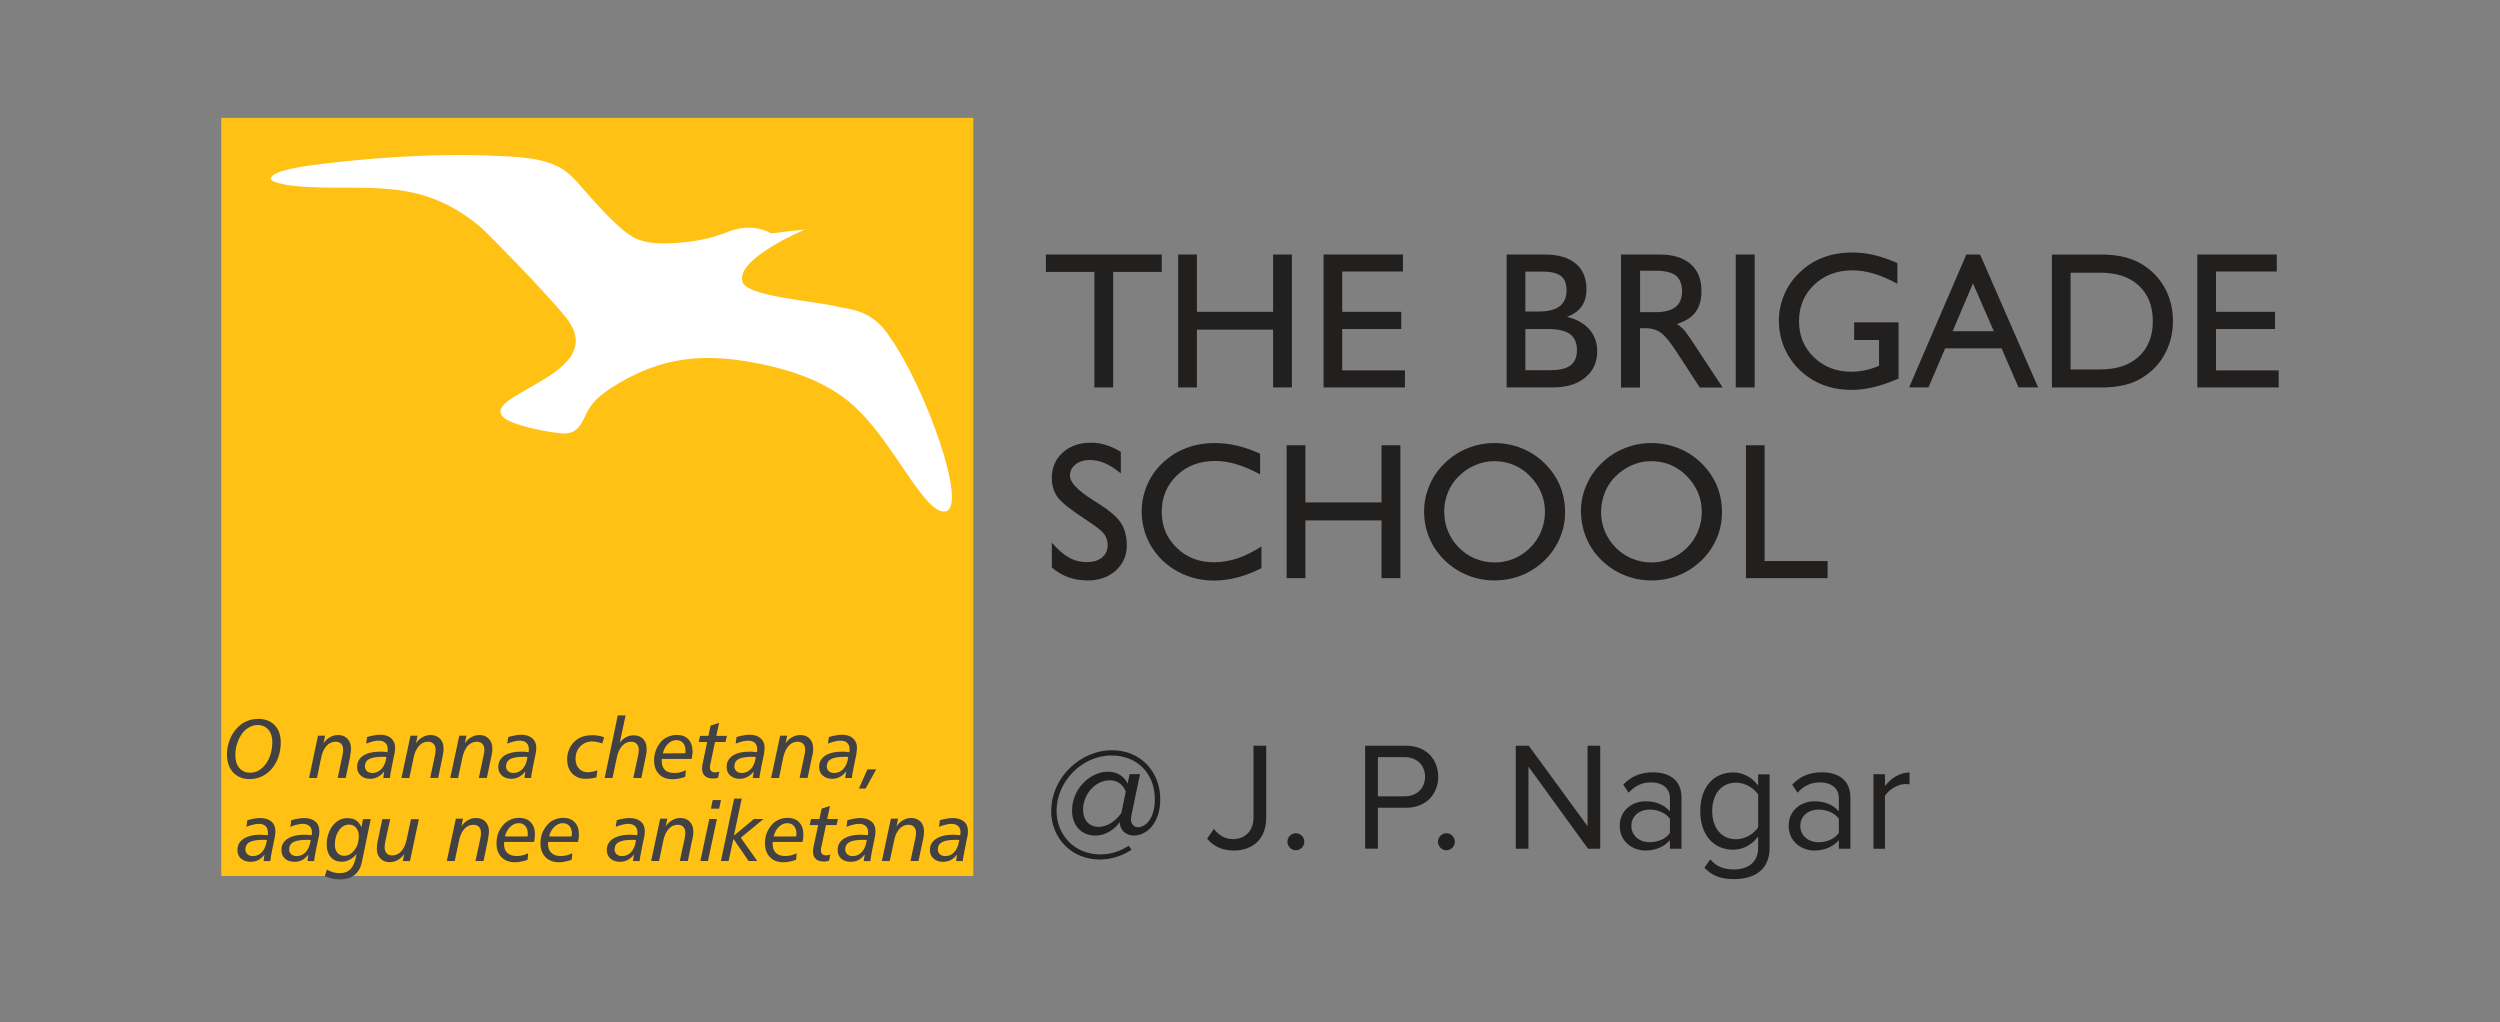 <?xml version="1.0" encoding="UTF-8"?><svg id="Layer_1" xmlns="http://www.w3.org/2000/svg" viewBox="0 0 372.65 152.37"><rect x="0" y="0" width="372.65" height="152.37" fill="#808080" stroke="none"/><defs><style>.cls-1{fill:#424143;}.cls-2{fill:#ffc114;}.cls-3{fill:#fff;}.cls-4{fill:#221f1f;}</style></defs><rect class="cls-2" x="32.98" y="17.57" width="112.1" height="113.01"/><path class="cls-3" d="M48.17,24.41c5.48-.67,15.86-1.67,26.38-1.15,8.71.29,9.94,2.09,12.6,5.15.76.83,4.54,5.29,6.82,6.68,1.22.87,3.1,1.22,5.08,1.19,2.58-.03,5.88-.35,8.95-1.53,1.73-.7,4.14-1.44,6.95.03l5.03-.57s-10,4.21-9.34,7.56c0,2.45,10.85,3.05,14.47,4,1.79.37,5.07.49,7.61,4.6,5.24,7.42,11.68,25.38,8.17,25.86-3.02.48-7.57-9.99-13.12-15.25-3.72-3.69-9.15-5.75-15.26-6.9-7.19-1.34-13.81-1.21-21.56,3.84-2.06,1.4-2.99,2.38-3.92,4.5-.66,1.43-1.53,2.36-3.42,2.17-1.91-.19-6.12-.93-8.17-2.08-2.62-1.73,1.6-3.52,3.27-4.59,4.11-2.35,9.72-5.3,5.76-10.46-3.17-3.99-12.31-13.18-12.63-13.43-8.76-7.5-16.38-5.7-25.42-6.14-3.74-.11-6.04-.73-6.04-1.25,0-1.41,6.84-2.11,7.78-2.22"/><path class="cls-1" d="M38.43,107.15c1.06,0,1.9.32,2.51.94.61.63.91,1.5.91,2.6,0,.82-.14,1.6-.42,2.32-.27.74-.67,1.35-1.19,1.88-.41.4-.87.7-1.38.92-.5.21-1.07.32-1.66.32-1.03,0-1.85-.35-2.46-1-.6-.67-.91-1.57-.91-2.69,0-.75.15-1.46.41-2.17.28-.7.66-1.3,1.15-1.8.4-.43.86-.75,1.38-.97.53-.22,1.08-.34,1.65-.34M40.6,110.69c0-.82-.2-1.46-.6-1.92-.39-.46-.94-.7-1.63-.7-.4,0-.8.1-1.18.32-.39.2-.73.48-1.02.85-.34.44-.61.95-.8,1.54-.2.58-.29,1.16-.29,1.77,0,.81.19,1.45.59,1.92.4.47.93.71,1.62.71.46,0,.88-.11,1.26-.32.39-.23.75-.56,1.09-1.02.3-.4.53-.88.69-1.43.18-.57.25-1.12.25-1.7"/><path class="cls-1" d="M52.2,112.75l-.67,3.21h-1.19l.72-3.43c.04-.14.05-.26.07-.39.02-.13.02-.25.02-.38,0-.38-.1-.68-.29-.89-.21-.2-.48-.31-.84-.31-.52,0-.97.21-1.33.61-.39.42-.65.98-.81,1.73l-.63,3.07h-1.18l1.33-6.31h1.06l-.24,1.12c.3-.41.63-.72,1-.91.38-.2.77-.31,1.18-.31.59,0,1.05.19,1.4.56.35.36.52.85.52,1.47,0,.16-.01.34-.04.53-.02.18-.06.4-.1.64"/><path class="cls-1" d="M58.78,112.42l-.38,1.89c-.08.42-.15.75-.19.98-.04.24-.07.46-.09.68h-.99l.14-.98c-.29.37-.62.66-.95.82-.35.18-.72.28-1.14.28-.58,0-1.06-.17-1.41-.49-.35-.33-.54-.75-.54-1.28,0-.71.31-1.26.9-1.68.61-.39,1.46-.6,2.55-.6.12,0,.26.01.43.01.16.03.38.04.64.07.01-.08.02-.14.03-.21,0-.08.02-.16.02-.23,0-.41-.12-.73-.36-.94-.23-.23-.57-.34-1.01-.34-.26,0-.53.04-.83.11-.3.08-.65.18-1.02.33l.14-.98c.36-.11.71-.19,1.03-.24.32-.07.62-.1.9-.1.7,0,1.25.17,1.65.52.4.35.6.83.6,1.41,0,.15-.02.29-.03.45-.02.15-.03.34-.08.52M57.6,112.84c-.09,0-.17-.03-.25-.03h-.4c-.88,0-1.53.12-1.94.34-.41.23-.61.6-.61,1.07,0,.31.1.55.3.73.2.18.47.27.8.27.55,0,1.02-.22,1.4-.63.37-.43.61-1.01.71-1.77"/><path class="cls-1" d="M65.98,112.75l-.67,3.21h-1.19l.73-3.43c.03-.14.06-.26.06-.39.02-.13.02-.25.02-.38,0-.38-.1-.68-.31-.89-.19-.2-.47-.31-.82-.31-.53,0-.97.21-1.33.61-.38.42-.66.98-.81,1.73l-.64,3.07h-1.18l1.35-6.31h1.05l-.23,1.12c.29-.41.63-.72,1-.91.37-.2.77-.31,1.18-.31.58,0,1.05.19,1.41.56.34.36.52.85.52,1.47,0,.16-.01.34-.04.53-.02.18-.06.4-.1.64"/><path class="cls-1" d="M73.24,112.75l-.67,3.21h-1.19l.72-3.43c.04-.14.06-.26.07-.39,0-.13.03-.25.03-.38,0-.38-.11-.68-.31-.89-.2-.2-.48-.31-.84-.31-.51,0-.95.21-1.33.61-.36.42-.63.98-.79,1.73l-.65,3.07h-1.17l1.35-6.31h1.07l-.24,1.12c.29-.41.62-.72.99-.91.38-.2.77-.31,1.17-.31.6,0,1.06.19,1.41.56.36.36.53.85.53,1.47,0,.16-.01.34-.03.53-.02.18-.07.4-.11.64"/><path class="cls-1" d="M79.83,112.42l-.39,1.89c-.08.42-.15.75-.18.98-.05.24-.06.46-.1.68h-.99l.13-.98c-.29.37-.61.66-.95.82-.34.18-.71.28-1.13.28-.58,0-1.06-.17-1.41-.49-.36-.33-.54-.75-.54-1.28,0-.71.31-1.26.9-1.68.6-.39,1.45-.6,2.55-.6.12,0,.25.01.43.01.16.03.37.04.64.07.01-.08.03-.14.03-.21.01-.08.01-.16.01-.23,0-.41-.11-.73-.35-.94-.23-.23-.57-.34-1.01-.34-.25,0-.54.04-.84.11-.29.08-.64.18-1.02.33l.15-.98c.36-.11.71-.19,1.03-.24.32-.07.62-.1.9-.1.69,0,1.23.17,1.64.52.41.35.61.83.61,1.41,0,.15-.02.29-.03.45-.03.15-.04.34-.08.52M78.64,112.84c-.08,0-.16-.03-.26-.03h-.39c-.88,0-1.53.12-1.95.34-.4.23-.61.6-.61,1.07,0,.31.09.55.3.73.2.18.46.27.8.27.56,0,1.02-.22,1.4-.63.37-.43.6-1.01.7-1.77"/><path class="cls-1" d="M90.06,109.89l-.29.93c-.28-.09-.55-.18-.8-.23-.25-.05-.48-.07-.7-.07-.71,0-1.29.25-1.78.74-.46.47-.7,1.11-.7,1.84,0,.6.16,1.1.51,1.46.33.37.78.56,1.33.56.2,0,.42-.05.64-.08.23-.04.5-.12.77-.21l-.13,1.04c-.27.08-.54.13-.82.17-.27.03-.55.05-.84.05-.81,0-1.46-.28-1.97-.8-.49-.53-.74-1.25-.74-2.11,0-.5.08-.97.28-1.43.18-.46.44-.86.79-1.19.35-.33.73-.59,1.17-.74.44-.15.98-.23,1.58-.23.31,0,.6.03.87.08.29.05.55.12.81.24"/><path class="cls-1" d="M92.09,106.64h1.16l-.86,4.05c.28-.36.6-.63.94-.81.36-.19.72-.27,1.12-.27.6,0,1.07.17,1.42.55.35.35.52.85.52,1.47,0,.16,0,.32-.02.51-.02.18-.06.38-.11.62l-.66,3.21h-1.2l.73-3.43c.03-.14.05-.26.06-.39.02-.13.03-.24.03-.36,0-.39-.1-.7-.31-.9-.2-.22-.49-.33-.86-.33-.5,0-.93.21-1.31.61-.37.42-.64.98-.79,1.73l-.65,3.07h-1.17l1.95-9.32Z"/><path class="cls-1" d="M102.16,112.29c0-.06.02-.14.02-.21,0-.07,0-.14,0-.21,0-.48-.13-.85-.37-1.13-.24-.27-.58-.42-.98-.42-.46,0-.89.18-1.26.55-.37.36-.63.84-.77,1.43l3.36-.02ZM103.1,113.13h-4.45c0,.05-.01.11-.01.16v.15c0,.58.16,1.02.48,1.33.32.31.78.45,1.39.45.29,0,.59-.03.87-.1.29-.06.58-.17.86-.31l-.1.98c-.34.13-.65.22-.97.27-.31.07-.62.09-.92.09-.86,0-1.53-.25-2.01-.75-.49-.5-.74-1.19-.74-2.07,0-.48.07-.95.24-1.4.16-.46.39-.86.67-1.23.31-.38.67-.67,1.11-.85.42-.2.89-.3,1.39-.3.71,0,1.29.21,1.7.65.41.44.63,1.05.63,1.82,0,.17,0,.35-.05.53-.02.21-.05.39-.08.6"/><path class="cls-1" d="M107.19,107.75l-.42,1.94h1.58l-.2.91h-1.57l-.66,3.13c-.04.13-.06.25-.07.36-.01.12-.03.2-.03.29,0,.24.06.41.2.55.12.13.3.2.54.2.06,0,.15-.01.26-.02.1-.03.24-.05.41-.09l-.2.92c-.15.03-.28.06-.41.08-.11.02-.24.02-.35.02-.53,0-.92-.13-1.21-.38-.26-.26-.41-.62-.41-1.11,0-.1,0-.22.02-.33.02-.12.03-.24.06-.36l.68-3.26h-1.25l.18-.91h1.26l.32-1.53,1.26-.41Z"/><path class="cls-1" d="M113.87,112.42l-.39,1.89c-.09.42-.15.75-.18.98-.05.24-.09.46-.1.68h-1l.15-.98c-.29.37-.61.66-.96.82-.34.18-.72.28-1.13.28-.58,0-1.04-.17-1.41-.49-.36-.33-.54-.75-.54-1.28,0-.71.3-1.26.9-1.68.6-.39,1.44-.6,2.53-.6.12,0,.27.01.43.01.17.03.39.04.65.07.01-.08.02-.14.04-.21.01-.08.01-.16.01-.23,0-.41-.12-.73-.34-.94-.24-.23-.58-.34-1.02-.34-.24,0-.53.04-.83.11-.3.08-.65.18-1.02.33l.13-.98c.37-.11.71-.19,1.03-.24.33-.07.63-.1.9-.1.7,0,1.24.17,1.64.52.41.35.61.83.61,1.41,0,.15,0,.29-.03.45-.01.15-.04.34-.06.52M112.67,112.84c-.07,0-.14-.03-.25-.03h-.39c-.88,0-1.53.12-1.94.34-.42.23-.62.6-.62,1.07,0,.31.1.55.3.73.2.18.47.27.81.27.54,0,1-.22,1.38-.63.38-.43.61-1.01.7-1.77"/><path class="cls-1" d="M121.05,112.75l-.67,3.21h-1.19l.73-3.43c.03-.14.05-.26.07-.39.02-.13.03-.25.03-.38,0-.38-.1-.68-.31-.89-.2-.2-.47-.31-.83-.31-.52,0-.96.21-1.33.61-.36.42-.64.98-.8,1.73l-.63,3.07h-1.18l1.35-6.31h1.05l-.23,1.12c.3-.41.62-.72,1-.91.36-.2.76-.31,1.18-.31.59,0,1.05.19,1.41.56.34.36.51.85.51,1.47,0,.16,0,.34-.03.53-.02.18-.06.4-.11.64"/><path class="cls-1" d="M127.65,112.42l-.39,1.89c-.09.42-.15.75-.19.98-.05.24-.07.46-.09.68h-.99l.14-.98c-.3.37-.62.66-.95.82-.34.18-.73.28-1.13.28-.58,0-1.06-.17-1.42-.49-.36-.33-.53-.75-.53-1.28,0-.71.29-1.26.89-1.68.6-.39,1.45-.6,2.55-.6.11,0,.26.01.41.01.16.03.38.04.64.07.03-.08.04-.14.05-.21,0-.08,0-.16,0-.23,0-.41-.12-.73-.35-.94-.23-.23-.57-.34-1.01-.34-.25,0-.53.04-.84.11-.3.08-.65.18-1.03.33l.15-.98c.36-.11.71-.19,1.02-.24.33-.07.63-.1.91-.1.7,0,1.24.17,1.64.52.4.35.61.83.61,1.41,0,.15-.01.29-.03.45-.02.15-.05.34-.07.52M126.46,112.84c-.08,0-.16-.03-.25-.03h-.4c-.88,0-1.52.12-1.94.34-.41.23-.63.6-.63,1.07,0,.31.11.55.3.73.21.18.46.27.81.27.56,0,1.02-.22,1.39-.63.38-.43.61-1.01.7-1.77"/><polygon class="cls-1" points="129.29 114.69 130.6 114.69 129.03 117.54 128.03 117.54 129.29 114.69"/><path class="cls-1" d="M40.96,124.79l-.39,1.91c-.09.41-.15.75-.19.97-.03.25-.06.48-.09.68h-1l.14-.98c-.28.38-.61.66-.95.84-.34.17-.72.25-1.13.25-.58,0-1.05-.15-1.43-.48-.35-.31-.53-.75-.53-1.27,0-.72.3-1.27.9-1.67.59-.39,1.44-.62,2.53-.62.13,0,.27.02.42.03.17.01.39.02.66.04,0-.06.02-.11.03-.2,0-.07,0-.14,0-.21,0-.41-.11-.73-.34-.94-.24-.22-.57-.34-1.01-.34-.24,0-.53.04-.82.12-.32.06-.66.17-1.03.33l.14-.99c.37-.1.72-.2,1.03-.24.33-.06.63-.08.9-.08.7,0,1.24.17,1.65.51.39.34.6.81.6,1.42,0,.15,0,.28-.03.44-.01.16-.04.34-.07.51M39.77,125.21c-.07,0-.15,0-.23-.02h-.4c-.89,0-1.53.12-1.94.34-.42.23-.62.6-.62,1.09,0,.28.1.52.31.72.19.17.46.27.79.27.57,0,1.03-.21,1.41-.63.36-.44.6-1.02.69-1.77"/><path class="cls-1" d="M47.49,124.79l-.39,1.91c-.09.41-.15.75-.18.97-.05.25-.08.48-.1.68h-.99l.14-.98c-.29.38-.61.66-.95.84-.34.17-.72.25-1.13.25-.59,0-1.05-.15-1.41-.48-.36-.31-.53-.75-.53-1.27,0-.72.29-1.27.89-1.67.6-.39,1.44-.62,2.54-.62.12,0,.27.02.43.03.16.01.37.02.64.04.02-.06.03-.11.04-.2.01-.07.01-.14.01-.21,0-.41-.13-.73-.36-.94-.24-.22-.58-.34-1-.34-.27,0-.54.04-.86.12-.29.06-.64.17-1,.33l.14-.99c.36-.1.71-.2,1.04-.24.3-.06.61-.08.9-.08.69,0,1.23.17,1.64.51.4.34.6.81.6,1.42,0,.15-.01.28-.02.44-.02.16-.04.34-.07.51M46.3,125.21c-.08,0-.17,0-.25-.02h-.4c-.88,0-1.53.12-1.94.34-.41.23-.61.6-.61,1.09,0,.28.1.52.31.72.2.17.46.27.79.27.56,0,1.03-.21,1.41-.63.38-.44.6-1.02.71-1.77"/><path class="cls-1" d="M54.11,122.1h1.15l-1.31,6.36c-.17.88-.56,1.53-1.09,1.96-.55.43-1.28.66-2.2.66-.36,0-.74-.05-1.11-.12-.37-.08-.76-.19-1.14-.35l.31-.98c.32.18.63.3.96.4.31.08.64.12.96.12.73,0,1.28-.22,1.68-.68.4-.47.68-1.22.82-2.21-.3.41-.64.69-1.01.88-.36.2-.76.31-1.17.31-.72,0-1.27-.23-1.65-.69-.4-.45-.61-1.08-.61-1.86,0-.6.09-1.17.28-1.69.19-.52.45-.97.78-1.34.28-.3.58-.52.92-.68.34-.17.71-.24,1.08-.24.54,0,.97.11,1.32.33.34.23.6.57.8,1.04l.23-1.22ZM53.49,124.64c0-.52-.13-.94-.41-1.25-.27-.32-.63-.48-1.06-.48-.58,0-1.09.29-1.49.87-.42.59-.62,1.3-.62,2.15,0,.49.13.89.39,1.2.25.29.59.44,1.01.44.59,0,1.11-.29,1.54-.87.44-.57.64-1.26.64-2.06"/><path class="cls-1" d="M56.97,122.1h1.19l-.74,3.43c-.02.11-.05.25-.06.39-.02.12-.03.25-.03.4,0,.37.11.66.31.88.2.22.49.31.84.31.52,0,.96-.2,1.33-.61.37-.41.64-.98.8-1.72l.65-3.07h1.18l-1.33,6.24h-1.07l.22-1.05c-.3.4-.63.71-1,.91-.37.21-.75.3-1.18.3-.57,0-1.04-.18-1.39-.55-.36-.37-.52-.85-.52-1.47,0-.18.01-.38.03-.56.03-.2.06-.41.11-.61l.68-3.22Z"/><path class="cls-1" d="M72.74,125.13l-.66,3.21h-1.2l.73-3.42c.03-.13.05-.27.07-.4,0-.12.01-.25.01-.39,0-.38-.1-.68-.29-.87-.2-.23-.49-.32-.84-.32-.52,0-.96.2-1.34.61-.37.41-.64.98-.79,1.72l-.65,3.07h-1.18l1.35-6.31h1.06l-.23,1.12c.29-.4.62-.7.99-.9.37-.22.76-.32,1.19-.32.58,0,1.05.18,1.4.55.35.37.53.86.53,1.48,0,.15-.02.31-.05.51-.03.21-.06.43-.11.66"/><path class="cls-1" d="M78.64,124.68c.02-.08.03-.14.03-.22,0-.06,0-.13,0-.2,0-.48-.13-.86-.37-1.14-.24-.28-.57-.42-.99-.42-.46,0-.89.19-1.26.55-.38.35-.62.83-.78,1.43h3.35ZM79.59,125.5h-4.44c0,.08,0,.13,0,.18-.02.04-.02.09-.02.13,0,.57.16,1.02.49,1.32.33.31.78.47,1.39.47.29,0,.59-.04.87-.1.29-.06.58-.18.85-.32l-.09.98c-.32.13-.65.2-.97.27-.31.07-.61.1-.91.1-.85,0-1.53-.27-2.02-.77-.49-.5-.73-1.19-.73-2.07,0-.49.08-.96.23-1.42.15-.43.38-.83.68-1.19.31-.39.67-.68,1.1-.87.43-.2.89-.3,1.4-.3.71,0,1.28.23,1.69.66.43.43.63,1.04.63,1.8,0,.18-.02.36-.04.55-.01.18-.05.38-.09.57"/><path class="cls-1" d="M85.2,124.68c.02-.08.02-.14.03-.22,0-.06.02-.13.02-.2,0-.48-.13-.86-.37-1.14-.25-.28-.59-.42-.99-.42-.47,0-.89.19-1.26.55-.38.35-.63.83-.78,1.43h3.35ZM86.15,125.5h-4.45c0,.08,0,.13,0,.18-.01.04-.01.09-.01.13,0,.57.16,1.02.5,1.32.32.31.78.47,1.38.47.3,0,.59-.04.88-.1.28-.06.57-.18.86-.32l-.1.98c-.33.13-.65.2-.97.27-.31.07-.62.1-.93.1-.85,0-1.52-.27-2.01-.77-.48-.5-.74-1.19-.74-2.07,0-.49.08-.96.23-1.42.17-.43.4-.83.69-1.19.3-.39.67-.68,1.1-.87.42-.2.89-.3,1.39-.3.72,0,1.29.23,1.7.66.42.43.62,1.04.62,1.8,0,.18,0,.36-.03.55-.03.18-.05.38-.09.57"/><path class="cls-1" d="M96.01,124.79l-.39,1.91c-.08.41-.14.75-.18.97-.05.25-.07.48-.1.68h-.99l.15-.98c-.31.38-.62.66-.97.84-.33.17-.7.25-1.11.25-.58,0-1.06-.15-1.43-.48-.35-.31-.54-.75-.54-1.27,0-.72.31-1.27.9-1.67.6-.39,1.44-.62,2.54-.62.12,0,.27.02.43.03.16.01.38.02.65.04.01-.06.02-.11.04-.2,0-.07.01-.14.01-.21,0-.41-.13-.73-.37-.94-.23-.22-.56-.34-1.02-.34-.23,0-.52.04-.82.12-.3.06-.65.17-1.03.33l.15-.99c.36-.1.71-.2,1.03-.24.32-.06.63-.08.9-.08.69,0,1.24.17,1.64.51.41.34.61.81.61,1.42,0,.15,0,.28-.02.44-.02.16-.04.34-.07.51M94.81,125.21c-.06,0-.14,0-.24-.02h-.4c-.88,0-1.52.12-1.94.34-.41.23-.62.6-.62,1.09,0,.28.09.52.31.72.19.17.46.27.79.27.56,0,1.03-.21,1.4-.63.38-.44.61-1.02.69-1.77"/><path class="cls-1" d="M103.19,125.13l-.66,3.21h-1.2l.74-3.42c.03-.13.05-.27.06-.4.02-.12.02-.25.02-.39,0-.38-.1-.68-.3-.87-.2-.23-.48-.32-.83-.32-.53,0-.96.2-1.33.61-.38.41-.66.98-.81,1.72l-.64,3.07h-1.18l1.35-6.31h1.06l-.24,1.12c.29-.4.63-.7,1-.9.37-.22.76-.32,1.18-.32.58,0,1.06.18,1.41.55.35.37.53.86.53,1.48,0,.15,0,.31-.04.51-.02.21-.06.43-.11.66"/><path class="cls-1" d="M107.21,120.54h-1.24l.26-1.28h1.24l-.27,1.28ZM105.72,122.08h1.14l-1.33,6.26h-1.13l1.33-6.26Z"/><polygon class="cls-1" points="109.43 119.04 110.56 119.04 109.39 124.57 112.38 122.08 113.81 122.08 110.42 124.87 112.88 128.34 111.59 128.34 109.32 125.04 108.61 128.34 107.46 128.34 109.43 119.04"/><path class="cls-1" d="M118.68,124.68c.01-.08.02-.14.03-.22.01-.06.01-.13.01-.2,0-.48-.14-.86-.38-1.14-.24-.28-.57-.42-.98-.42-.47,0-.9.19-1.27.55-.37.35-.62.83-.77,1.43h3.35ZM119.63,125.5h-4.45c0,.08-.01.13-.01.18v.13c0,.57.16,1.02.48,1.32.32.31.78.47,1.38.47.3,0,.59-.04.87-.1.29-.06.58-.18.86-.32l-.1.98c-.33.13-.65.2-.95.27-.33.07-.63.1-.93.1-.86,0-1.54-.27-2.01-.77-.5-.5-.74-1.19-.74-2.07,0-.49.07-.96.22-1.42.16-.43.4-.83.68-1.19.31-.39.67-.68,1.1-.87.42-.2.88-.3,1.39-.3.72,0,1.3.23,1.7.66.42.43.63,1.04.63,1.8,0,.18-.01.36-.03.55-.02.18-.05.38-.1.57"/><path class="cls-1" d="M123.72,120.13l-.42,1.95h1.6l-.2.9h-1.58l-.66,3.14c-.04.11-.05.22-.07.33-.01.12-.03.22-.03.31,0,.22.07.41.21.55.12.14.29.19.52.19.08,0,.16,0,.27-.03.09,0,.24-.04.41-.09l-.19.93c-.16.02-.28.05-.42.08-.12.03-.24.03-.36.03-.52,0-.92-.12-1.19-.37-.28-.27-.42-.62-.42-1.1,0-.12,0-.22.01-.34.02-.12.04-.25.06-.38l.7-3.25h-1.26l.19-.9h1.26l.32-1.55,1.25-.4Z"/><path class="cls-1" d="M130.4,124.79l-.39,1.91c-.09.41-.15.75-.18.97-.05.25-.06.48-.09.68h-.99l.14-.98c-.3.38-.63.66-.95.84-.35.17-.72.25-1.13.25-.58,0-1.06-.15-1.42-.48-.36-.31-.53-.75-.53-1.27,0-.72.29-1.27.89-1.67.6-.39,1.45-.62,2.54-.62.12,0,.27.02.43.03.15.01.38.02.65.04,0-.06,0-.11.02-.2,0-.07.02-.14.02-.21,0-.41-.12-.73-.35-.94-.24-.22-.58-.34-1.02-.34-.25,0-.53.04-.84.12-.3.06-.64.17-1.03.33l.15-.99c.36-.1.71-.2,1.03-.24.32-.06.62-.08.9-.08.69,0,1.23.17,1.65.51.4.34.6.81.6,1.42,0,.15-.02.28-.03.44-.01.16-.03.34-.07.51M129.21,125.21c-.08,0-.17,0-.26-.02h-.39c-.9,0-1.55.12-1.95.34-.41.23-.62.6-.62,1.09,0,.28.11.52.3.72.21.17.47.27.8.27.56,0,1.03-.21,1.4-.63.38-.44.61-1.02.71-1.77"/><path class="cls-1" d="M137.59,125.13l-.68,3.21h-1.19l.73-3.42c.03-.13.06-.27.07-.4.02-.12.02-.25.02-.39,0-.38-.1-.68-.3-.87-.2-.23-.47-.32-.84-.32-.52,0-.96.2-1.32.61-.39.41-.65.98-.8,1.72l-.65,3.07h-1.18l1.35-6.31h1.07l-.24,1.12c.3-.4.63-.7,1-.9.37-.22.76-.32,1.18-.32.58,0,1.05.18,1.41.55.34.37.52.86.52,1.48,0,.15-.01.31-.04.51-.02.21-.06.43-.1.66"/><path class="cls-1" d="M144.17,124.79l-.38,1.91c-.09.41-.15.75-.18.97-.06.25-.08.48-.1.68h-.99l.14-.98c-.29.38-.62.66-.96.84-.34.17-.71.25-1.13.25-.58,0-1.04-.15-1.41-.48-.36-.31-.55-.75-.55-1.27,0-.72.31-1.27.92-1.67.59-.39,1.44-.62,2.53-.62.11,0,.25.02.43.03.16.01.37.02.63.04.02-.06.03-.11.03-.2.02-.07.03-.14.03-.21,0-.41-.12-.73-.36-.94-.23-.22-.57-.34-1-.34-.26,0-.54.04-.83.12-.3.06-.66.17-1.03.33l.14-.99c.37-.1.71-.2,1.04-.24.32-.06.62-.08.9-.08.69,0,1.24.17,1.64.51.41.34.6.81.6,1.42,0,.15,0,.28-.02.44-.01.16-.04.34-.08.51M142.99,125.21c-.08,0-.16,0-.25-.02h-.39c-.88,0-1.52.12-1.93.34-.42.23-.63.6-.63,1.09,0,.28.1.52.3.72.21.17.47.27.8.27.57,0,1.02-.21,1.39-.63.38-.44.6-1.02.71-1.77"/><polygon class="cls-4" points="163.13 57.75 163.13 40.53 155.9 40.53 155.9 37.94 173.17 37.94 173.17 40.53 165.93 40.53 165.93 57.75 163.13 57.75"/><polygon class="cls-4" points="175.62 57.75 175.62 37.94 178.41 37.94 178.41 46.48 189.77 46.48 189.77 37.94 192.57 37.94 192.57 57.75 189.77 57.75 189.77 49.14 178.41 49.14 178.41 57.75 175.62 57.75"/><polygon class="cls-4" points="197.29 57.75 197.29 37.94 209.12 37.94 209.12 40.47 200.07 40.47 200.07 46.48 208.87 46.48 208.87 49.04 200.07 49.04 200.07 55.21 209.42 55.21 209.42 57.75 197.29 57.75"/><path class="cls-4" d="M227.37,49.04v6.14h3.74c1.37,0,2.37-.24,3.01-.73.63-.49.94-1.25.94-2.29s-.35-1.87-1.05-2.37c-.71-.5-1.82-.75-3.35-.75h-3.29ZM227.37,46.44h1.9c1.44,0,2.5-.26,3.2-.78.69-.52,1.04-1.31,1.04-2.38,0-.97-.27-1.68-.83-2.13-.55-.43-1.42-.66-2.62-.66h-2.69v5.95ZM224.58,57.75v-19.81h5.76c1.96,0,3.47.46,4.54,1.35,1.07.9,1.6,2.17,1.6,3.82,0,1.02-.24,1.87-.71,2.55-.48.68-1.21,1.2-2.2,1.57,1.44.34,2.54.97,3.34,1.86.78.9,1.17,1.99,1.17,3.27,0,1.65-.6,2.95-1.8,3.93-1.19.98-2.82,1.46-4.86,1.46h-6.83Z"/><path class="cls-4" d="M244.47,46.53h2.34c1.31,0,2.29-.26,2.94-.77.65-.51.98-1.29.98-2.34s-.31-1.85-.93-2.34c-.62-.49-1.62-.72-2.99-.72h-2.34v6.17ZM241.63,57.75v-19.81h5.77c1.99,0,3.52.48,4.61,1.42,1.08.95,1.61,2.28,1.61,4.01,0,1.3-.29,2.35-.88,3.15-.59.79-1.53,1.38-2.8,1.78.33.18.63.42.93.72.29.3.66.79,1.13,1.5l4.78,7.24h-3.41l-3.38-5.19c-1.02-1.57-1.83-2.57-2.45-3-.62-.43-1.36-.65-2.24-.65h-.84v8.84h-2.83Z"/><rect class="cls-4" x="258.73" y="37.94" width="2.82" height="19.81"/><path class="cls-4" d="M283,48.05v8.38c-1.29.56-2.52.99-3.68,1.27-1.16.28-2.27.42-3.32.42-1.18,0-2.3-.15-3.34-.44-1.04-.29-2-.73-2.87-1.3-1.47-.97-2.6-2.2-3.41-3.7-.81-1.49-1.22-3.12-1.22-4.91,0-1.32.27-2.61.8-3.86.53-1.26,1.3-2.34,2.28-3.28,1.04-1.01,2.21-1.76,3.52-2.25,1.3-.49,2.76-.74,4.38-.74,1.1,0,2.2.13,3.3.4,1.1.27,2.23.66,3.38,1.18v3.08c-1.25-.69-2.42-1.19-3.52-1.51-1.09-.33-2.16-.49-3.19-.49-2.3,0-4.2.72-5.7,2.16-1.5,1.44-2.25,3.24-2.25,5.41s.73,3.94,2.22,5.38c1.49,1.44,3.34,2.16,5.59,2.16.67,0,1.35-.08,2.02-.21.68-.15,1.38-.37,2.1-.68v-3.84h-3.71v-2.63h6.6Z"/><path class="cls-4" d="M291.06,49.37h6.14l-3.11-7.13-3.03,7.13ZM284.57,57.75l8.53-19.81h2.05l8.65,19.81h-2.92l-2.53-5.83h-8.4l-2.5,5.83h-2.88Z"/><path class="cls-4" d="M313.09,40.65h-4.45v14.42h4.45c2.42,0,4.34-.64,5.73-1.93,1.39-1.28,2.08-3.04,2.08-5.27s-.69-4-2.08-5.29c-1.39-1.29-3.3-1.93-5.73-1.93M313.09,37.94c1.45,0,2.71.14,3.75.42,1.05.28,2,.71,2.87,1.3,1.34.91,2.36,2.08,3.1,3.5.72,1.41,1.09,2.98,1.09,4.69s-.37,3.28-1.1,4.7c-.73,1.43-1.76,2.6-3.08,3.49-.85.6-1.8,1.03-2.87,1.31-1.06.27-2.31.41-3.75.41h-7.24v-19.81h7.24Z"/><polygon class="cls-4" points="327.53 57.75 327.53 37.94 339.38 37.94 339.38 40.47 330.32 40.47 330.32 46.48 339.12 46.48 339.12 49.04 330.32 49.04 330.32 55.21 339.66 55.21 339.66 57.75 327.53 57.75"/><path class="cls-4" d="M156.79,84.63v-3.74c.89,1.03,1.74,1.77,2.56,2.22.81.46,1.68.68,2.6.68.97,0,1.74-.22,2.31-.68.56-.46.85-1.08.85-1.87,0-.65-.19-1.2-.57-1.7-.38-.48-1.29-1.18-2.72-2.1-2.22-1.45-3.62-2.57-4.19-3.35-.56-.8-.85-1.75-.85-2.84,0-1.54.54-2.8,1.62-3.78,1.09-.99,2.48-1.48,4.2-1.48.76,0,1.5.1,2.24.34.74.22,1.48.56,2.23,1.02v3.21c-.87-.7-1.66-1.21-2.39-1.52s-1.46-.47-2.19-.47c-.89,0-1.6.21-2.17.65-.55.45-.83,1.01-.83,1.7,0,.98,1.16,2.2,3.47,3.65.19.11.33.19.42.26,1.89,1.17,3.12,2.21,3.7,3.11.58.9.88,2.02.88,3.35,0,1.51-.55,2.77-1.64,3.75-1.08.98-2.48,1.48-4.17,1.48-1.06,0-2.02-.15-2.87-.46-.85-.3-1.68-.78-2.47-1.45"/><path class="cls-4" d="M188.03,81.48v3.2c-1.16.61-2.33,1.06-3.53,1.38-1.2.32-2.39.48-3.56.48s-2.2-.15-3.23-.45c-1.02-.3-1.99-.74-2.89-1.33-1.46-.96-2.6-2.19-3.42-3.68-.81-1.5-1.22-3.13-1.22-4.89,0-1.32.27-2.62.8-3.87.53-1.26,1.3-2.35,2.28-3.28,1.04-1,2.23-1.74,3.53-2.24,1.3-.5,2.75-.76,4.33-.76,1.1,0,2.2.14,3.29.39,1.09.26,2.23.65,3.42,1.2v3.08c-1.25-.68-2.42-1.18-3.52-1.51-1.1-.33-2.16-.49-3.19-.49-2.3,0-4.2.72-5.7,2.16-1.49,1.44-2.25,3.24-2.25,5.41s.74,3.94,2.22,5.37c1.48,1.44,3.33,2.16,5.57,2.16,1.14,0,2.3-.2,3.48-.58,1.17-.39,2.36-.98,3.57-1.77"/><polygon class="cls-4" points="191.79 86.18 191.79 66.37 194.58 66.37 194.58 74.89 205.93 74.89 205.93 66.37 208.74 66.37 208.74 86.18 205.93 86.18 205.93 77.57 194.58 77.57 194.58 86.18 191.79 86.18"/><path class="cls-4" d="M215.28,76.3c0,1.01.18,1.97.56,2.89.38.91.91,1.73,1.62,2.43.69.71,1.49,1.25,2.41,1.64.92.38,1.89.58,2.9.58s2-.19,2.9-.57c.9-.37,1.72-.92,2.43-1.64.7-.7,1.25-1.51,1.62-2.43.38-.92.57-1.89.57-2.89s-.18-1.97-.56-2.87c-.38-.89-.93-1.72-1.66-2.46-.7-.73-1.51-1.28-2.43-1.67-.91-.38-1.87-.57-2.88-.57s-1.93.19-2.84.58c-.92.39-1.74.94-2.47,1.66-.71.68-1.24,1.49-1.62,2.41-.38.92-.56,1.9-.56,2.92M212.28,76.19c0-1.31.26-2.6.8-3.85.53-1.25,1.29-2.35,2.27-3.3,1-.97,2.14-1.72,3.41-2.22,1.27-.52,2.6-.78,4-.78s2.78.26,4.06.78c1.28.52,2.41,1.24,3.39,2.21,1.02,1.01,1.79,2.12,2.31,3.34.51,1.23.77,2.57.77,3.99s-.27,2.65-.8,3.89c-.53,1.23-1.28,2.33-2.26,3.28-1.02.98-2.17,1.73-3.43,2.23-1.26.5-2.61.76-4.04.76s-2.74-.26-4.02-.78c-1.28-.52-2.41-1.26-3.39-2.21-1.01-.99-1.78-2.1-2.3-3.36-.52-1.25-.78-2.58-.78-4"/><path class="cls-4" d="M238.65,76.3c0,1.01.19,1.97.57,2.89.37.91.91,1.73,1.61,2.43.69.71,1.5,1.25,2.42,1.64.93.38,1.89.58,2.89.58s2-.19,2.91-.57c.9-.37,1.72-.92,2.43-1.64.7-.7,1.25-1.51,1.62-2.43.38-.92.57-1.89.57-2.89s-.18-1.97-.56-2.87c-.38-.89-.93-1.72-1.66-2.46-.7-.73-1.51-1.28-2.42-1.67-.9-.38-1.87-.57-2.88-.57s-1.92.19-2.84.58c-.91.39-1.73.94-2.47,1.66-.7.68-1.25,1.49-1.61,2.41-.37.92-.57,1.9-.57,2.92M235.65,76.19c0-1.31.27-2.6.81-3.85.53-1.25,1.29-2.35,2.28-3.3,1-.97,2.14-1.72,3.41-2.22,1.27-.52,2.6-.78,4-.78s2.78.26,4.06.78c1.28.52,2.41,1.24,3.39,2.21,1.02,1.01,1.79,2.12,2.31,3.34.51,1.23.77,2.57.77,3.99s-.27,2.65-.79,3.89c-.53,1.23-1.28,2.33-2.26,3.28-1.02.98-2.17,1.73-3.42,2.23-1.27.5-2.61.76-4.05.76s-2.74-.26-4.02-.78c-1.28-.52-2.41-1.26-3.39-2.21-1.02-.99-1.78-2.1-2.3-3.36-.52-1.25-.79-2.58-.79-4"/><polygon class="cls-4" points="260.25 86.18 260.25 66.37 263.03 66.37 263.03 83.63 272.42 83.63 272.42 86.18 260.25 86.18"/><path class="cls-4" d="M167.15,121.19l.66-3.2c-.25-.71-1-1.68-2.35-1.68-2.28,0-4.02,2.16-4.02,4.39,0,1.47.84,2.55,2.33,2.55s2.72-1.11,3.38-2.07M156.7,120.89c0-4.97,4.31-9.06,9.06-9.06,4.31,0,7.19,3.27,7.19,7.29,0,3.59-2.03,5.43-3.95,5.43-1.28,0-2.01-.9-2.08-1.86v-.16c-.8,1.15-2.17,2.02-3.63,2.02-2.12,0-3.49-1.52-3.49-3.75,0-3.2,2.67-5.77,5.36-5.77,1.48,0,2.49.8,2.92,1.79l.3-1.43h1.55l-1.3,6.24c-.02.14-.05.34-.05.48,0,.76.48,1.2,1.07,1.2.89,0,2.49-1.01,2.49-4.19,0-3.77-2.58-6.51-6.46-6.51-4.43,0-8.19,3.93-8.19,8.24,0,3.68,2.74,6.51,6.53,6.51,1.62,0,3.01-.51,4.24-1.29l.41.6c-1.41.92-3.06,1.45-4.75,1.45-4.15,0-7.23-3.15-7.23-7.23"/><path class="cls-4" d="M179.94,125.01l1-1.45c.64.81,1.53,1.52,2.85,1.52,1.87,0,3.06-1.31,3.06-3.22v-10.7h1.89v10.72c0,3.31-2.12,4.9-4.84,4.9-1.6,0-2.92-.53-3.97-1.77"/><path class="cls-4" d="M191.9,125.47c0-.69.57-1.27,1.26-1.27s1.26.58,1.26,1.27-.57,1.27-1.26,1.27-1.26-.58-1.26-1.27"/><path class="cls-4" d="M212.42,115.78c0-1.72-1.23-2.92-3.04-2.92h-3.99v5.84h3.99c1.8,0,3.04-1.19,3.04-2.92M203.49,126.51v-15.35h6.12c3.06,0,4.77,2.12,4.77,4.62s-1.73,4.62-4.77,4.62h-4.22v6.1h-1.89Z"/><path class="cls-4" d="M214.34,125.47c0-.69.57-1.27,1.26-1.27s1.26.58,1.26,1.27-.57,1.27-1.26,1.27-1.26-.58-1.26-1.27"/><polygon class="cls-4" points="236.71 126.51 227.83 114.27 227.83 126.51 225.94 126.51 225.94 111.16 227.88 111.16 236.64 123.15 236.64 111.16 238.53 111.16 238.53 126.51 236.71 126.51"/><path class="cls-4" d="M248.92,124.16v-2.12c-.66-.9-1.83-1.36-3.01-1.36-1.62,0-2.74,1.01-2.74,2.42s1.12,2.44,2.74,2.44c1.19,0,2.35-.46,3.01-1.38M248.92,126.51v-1.27c-.89,1.01-2.17,1.54-3.65,1.54-1.85,0-3.83-1.27-3.83-3.68s1.96-3.66,3.83-3.66c1.51,0,2.76.48,3.65,1.5v-2c0-1.47-1.19-2.32-2.78-2.32-1.32,0-2.39.46-3.38,1.54l-.8-1.2c1.19-1.24,2.6-1.84,4.41-1.84,2.35,0,4.27,1.06,4.27,3.75v7.64h-1.71Z"/><path class="cls-4" d="M262.07,123.31v-4.88c-.62-.94-1.94-1.77-3.29-1.77-2.24,0-3.56,1.77-3.56,4.23s1.32,4.21,3.56,4.21c1.35,0,2.67-.83,3.29-1.79M254.06,129.34l.87-1.24c.91,1.08,2.01,1.5,3.58,1.5,1.83,0,3.56-.9,3.56-3.24v-1.68c-.82,1.13-2.17,1.98-3.72,1.98-2.88,0-4.91-2.16-4.91-5.75s2.01-5.77,4.91-5.77c1.48,0,2.83.74,3.72,1.96v-1.68h1.71v10.95c0,3.52-2.58,4.67-5.27,4.67-1.85,0-3.13-.37-4.45-1.68"/><path class="cls-4" d="M274.1,124.16v-2.12c-.66-.9-1.83-1.36-3.01-1.36-1.62,0-2.74,1.01-2.74,2.42s1.12,2.44,2.74,2.44c1.19,0,2.35-.46,3.01-1.38M274.1,126.51v-1.27c-.89,1.01-2.17,1.54-3.65,1.54-1.85,0-3.83-1.27-3.83-3.68s1.96-3.66,3.83-3.66c1.51,0,2.76.48,3.65,1.5v-2c0-1.47-1.19-2.32-2.78-2.32-1.32,0-2.4.46-3.38,1.54l-.8-1.2c1.19-1.24,2.6-1.84,4.41-1.84,2.35,0,4.27,1.06,4.27,3.75v7.64h-1.71Z"/><path class="cls-4" d="M279.26,126.51v-11.11h1.71v1.77c.89-1.15,2.17-2.02,3.67-2.02v1.77c-.21-.03-.41-.05-.66-.05-1.07,0-2.51.88-3.01,1.77v7.87h-1.71Z"/></svg>